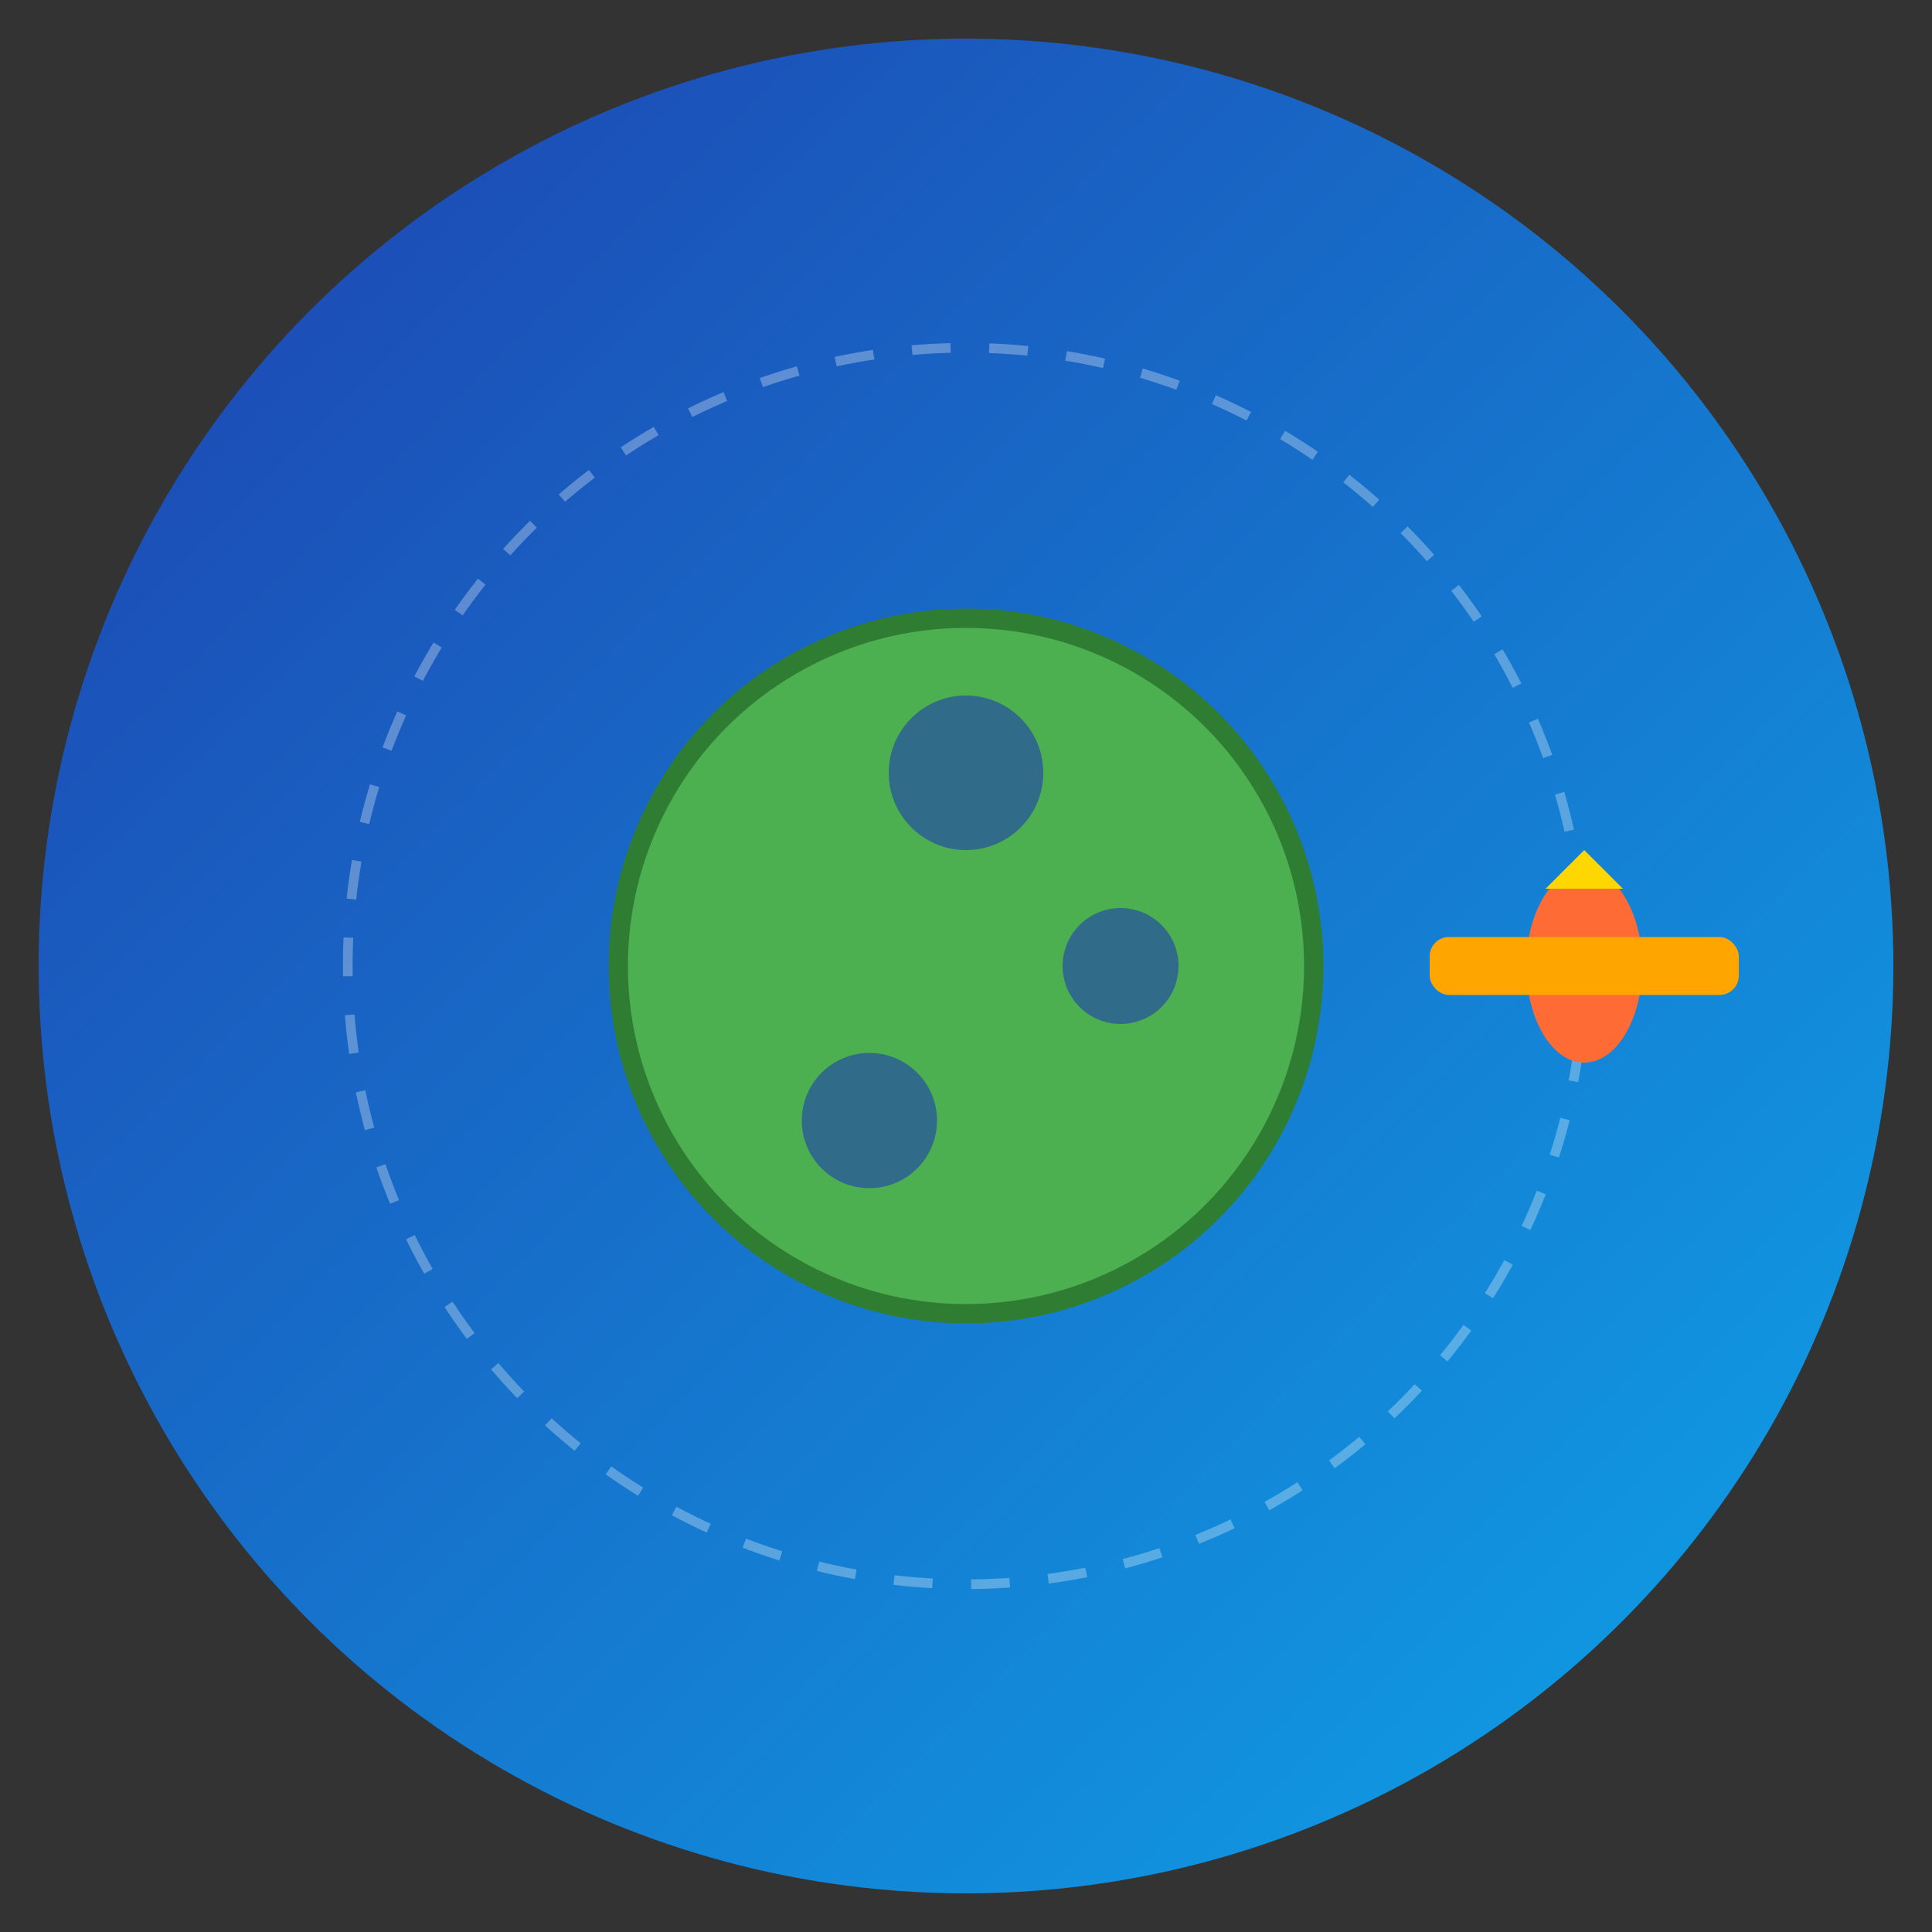 <svg xmlns="http://www.w3.org/2000/svg" viewBox="0 0 100 100">
  <rect x="0" y="0" width="100" height="100" fill="#333333" stroke="none"/>
  <defs>
    <!-- Gradient cho hình tròn ngoài -->
    <linearGradient id="bgGradient" x1="0%" y1="0%" x2="100%" y2="100%">
      <stop offset="0%" style="stop-color:#1E40AF;stop-opacity:1" />
      <stop offset="100%" style="stop-color:#0EA5E9;stop-opacity:1" />
    </linearGradient>


  </defs>

  <!-- Hình tròn ngoài -->
  <circle cx="50" cy="50" r="48" fill="url(#bgGradient)"/>

  <!-- Trái đất ở giữa -->
  <circle cx="50" cy="50" r="18" fill="#4CAF50" stroke="#2E7D32" stroke-width="1"/>

  <!-- Các đại dương trên trái đất -->
  <circle cx="50" cy="40" r="4" fill="#1E40AF" opacity="0.6"/>
  <circle cx="58" cy="50" r="3" fill="#1E40AF" opacity="0.6"/>
  <circle cx="45" cy="58" r="3.5" fill="#1E40AF" opacity="0.6"/>

  <!-- Máy bay bay vòng quanh trái đất -->
  <g>
    <!-- Đường quỹ đạo (tùy chọn, có thể xóa) -->
    <circle cx="50" cy="50" r="32" fill="none" stroke="#FFFFFF" stroke-width="0.5" opacity="0.3" stroke-dasharray="2,2"/>

    <!-- Nhóm xoay quanh trái đất -->
    <g>
      <animateTransform attributeName="transform" attributeType="XML" type="rotate" from="0 50 50" to="360 50 50" dur="8s" repeatCount="indefinite"/>

      <!-- Máy bay -->
      <g transform="translate(82, 50)">
        <!-- Thân máy bay -->
        <ellipse cx="0" cy="0" rx="3" ry="5" fill="#FF6B35"/>
        <!-- Cánh -->
        <rect x="-8" y="-1.5" width="16" height="3" fill="#FFA500" rx="1"/>
        <!-- Đầu máy bay (hướng chuyển động) -->
        <polygon points="0,-6 2,-4 -2,-4" fill="#FFD700"/>
      </g>
    </g>
  </g>
</svg>
